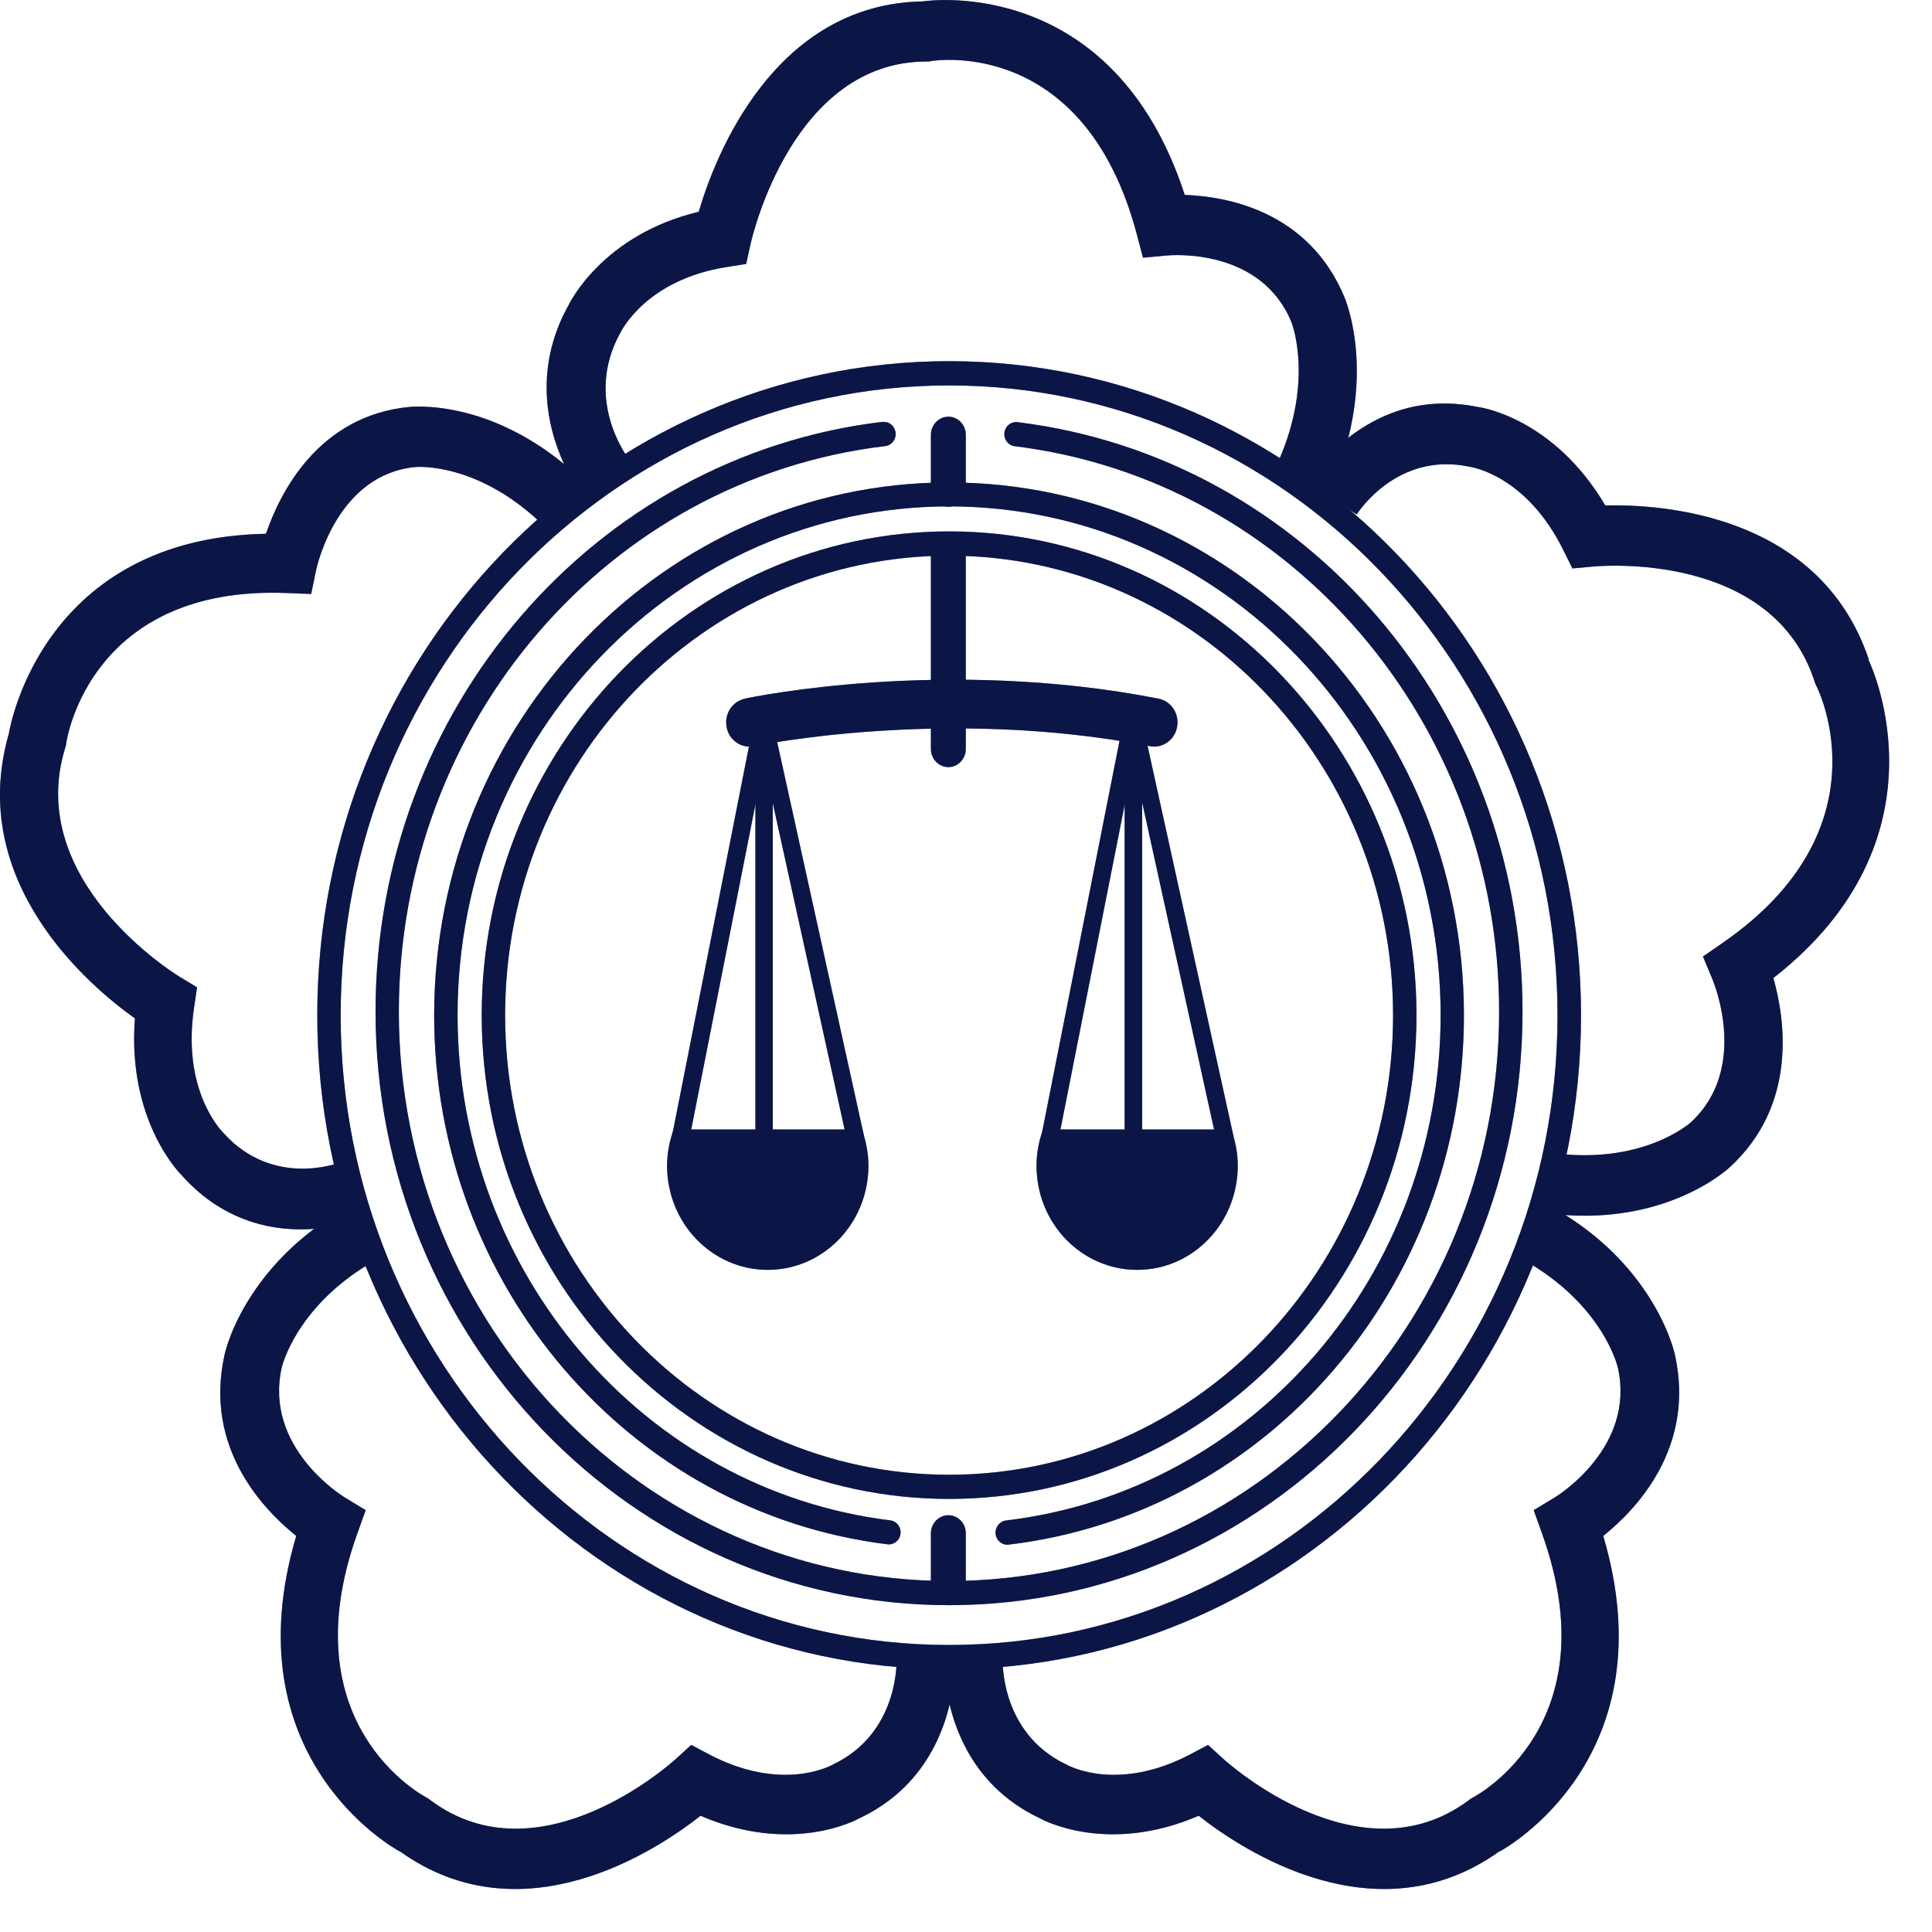 <svg width="18" height="18" viewBox="0 0 18 18" fill="none" xmlns="http://www.w3.org/2000/svg">
<path d="M6.276 10.523C6.239 10.627 6.215 10.741 6.215 10.86C6.215 11.397 6.635 11.831 7.153 11.831C7.671 11.831 8.091 11.397 8.091 10.86C8.091 10.741 8.067 10.629 8.03 10.523H6.276Z" fill="#172A88"/>
<path d="M6.276 10.523C6.239 10.627 6.215 10.741 6.215 10.86C6.215 11.397 6.635 11.831 7.153 11.831C7.671 11.831 8.091 11.397 8.091 10.86C8.091 10.741 8.067 10.629 8.03 10.523H6.276Z" fill="black" fill-opacity="0.2"/>
<path d="M6.276 10.523C6.239 10.627 6.215 10.741 6.215 10.86C6.215 11.397 6.635 11.831 7.153 11.831C7.671 11.831 8.091 11.397 8.091 10.86C8.091 10.741 8.067 10.629 8.03 10.523H6.276Z" fill="black" fill-opacity="0.2"/>
<path d="M6.276 10.523C6.239 10.627 6.215 10.741 6.215 10.86C6.215 11.397 6.635 11.831 7.153 11.831C7.671 11.831 8.091 11.397 8.091 10.86C8.091 10.741 8.067 10.629 8.03 10.523H6.276Z" fill="black" fill-opacity="0.2"/>
<path d="M7.003 6.828L6.26 10.59L6.42 10.624L7.163 6.862L7.003 6.828Z" fill="#172A88"/>
<path d="M7.003 6.828L6.26 10.59L6.42 10.624L7.163 6.862L7.003 6.828Z" fill="black" fill-opacity="0.2"/>
<path d="M7.003 6.828L6.26 10.59L6.42 10.624L7.163 6.862L7.003 6.828Z" fill="black" fill-opacity="0.2"/>
<path d="M7.003 6.828L6.26 10.59L6.42 10.624L7.163 6.862L7.003 6.828Z" fill="black" fill-opacity="0.2"/>
<path d="M7.222 6.828L7.064 6.865L7.892 10.627L8.051 10.59L7.222 6.828Z" fill="#172A88"/>
<path d="M7.222 6.828L7.064 6.865L7.892 10.627L8.051 10.59L7.222 6.828Z" fill="black" fill-opacity="0.2"/>
<path d="M7.222 6.828L7.064 6.865L7.892 10.627L8.051 10.59L7.222 6.828Z" fill="black" fill-opacity="0.2"/>
<path d="M7.222 6.828L7.064 6.865L7.892 10.627L8.051 10.59L7.222 6.828Z" fill="black" fill-opacity="0.2"/>
<path d="M7.2 6.731H7.038V10.762H7.2V6.731Z" fill="#172A88"/>
<path d="M7.2 6.731H7.038V10.762H7.2V6.731Z" fill="black" fill-opacity="0.2"/>
<path d="M7.2 6.731H7.038V10.762H7.2V6.731Z" fill="black" fill-opacity="0.2"/>
<path d="M7.2 6.731H7.038V10.762H7.2V6.731Z" fill="black" fill-opacity="0.2"/>
<path d="M9.718 10.523C9.68 10.627 9.657 10.741 9.657 10.86C9.657 11.397 10.076 11.831 10.595 11.831C11.113 11.831 11.532 11.397 11.532 10.86C11.532 10.741 11.509 10.629 11.471 10.523H9.718Z" fill="#172A88"/>
<path d="M9.718 10.523C9.68 10.627 9.657 10.741 9.657 10.86C9.657 11.397 10.076 11.831 10.595 11.831C11.113 11.831 11.532 11.397 11.532 10.86C11.532 10.741 11.509 10.629 11.471 10.523H9.718Z" fill="black" fill-opacity="0.2"/>
<path d="M9.718 10.523C9.68 10.627 9.657 10.741 9.657 10.86C9.657 11.397 10.076 11.831 10.595 11.831C11.113 11.831 11.532 11.397 11.532 10.86C11.532 10.741 11.509 10.629 11.471 10.523H9.718Z" fill="black" fill-opacity="0.2"/>
<path d="M9.718 10.523C9.68 10.627 9.657 10.741 9.657 10.86C9.657 11.397 10.076 11.831 10.595 11.831C11.113 11.831 11.532 11.397 11.532 10.86C11.532 10.741 11.509 10.629 11.471 10.523H9.718Z" fill="black" fill-opacity="0.2"/>
<path d="M10.445 6.828L9.701 10.59L9.86 10.624L10.604 6.862L10.445 6.828Z" fill="#172A88"/>
<path d="M10.445 6.828L9.701 10.59L9.86 10.624L10.604 6.862L10.445 6.828Z" fill="black" fill-opacity="0.2"/>
<path d="M10.445 6.828L9.701 10.59L9.86 10.624L10.604 6.862L10.445 6.828Z" fill="black" fill-opacity="0.2"/>
<path d="M10.445 6.828L9.701 10.59L9.86 10.624L10.604 6.862L10.445 6.828Z" fill="black" fill-opacity="0.2"/>
<path d="M10.665 6.828L10.507 6.865L11.334 10.627L11.493 10.59L10.665 6.828Z" fill="#172A88"/>
<path d="M10.665 6.828L10.507 6.865L11.334 10.627L11.493 10.59L10.665 6.828Z" fill="black" fill-opacity="0.2"/>
<path d="M10.665 6.828L10.507 6.865L11.334 10.627L11.493 10.59L10.665 6.828Z" fill="black" fill-opacity="0.2"/>
<path d="M10.665 6.828L10.507 6.865L11.334 10.627L11.493 10.59L10.665 6.828Z" fill="black" fill-opacity="0.2"/>
<path d="M10.641 6.731H10.478V10.762H10.641V6.731Z" fill="#172A88"/>
<path d="M10.641 6.731H10.478V10.762H10.641V6.731Z" fill="black" fill-opacity="0.2"/>
<path d="M10.641 6.731H10.478V10.762H10.641V6.731Z" fill="black" fill-opacity="0.2"/>
<path d="M10.641 6.731H10.478V10.762H10.641V6.731Z" fill="black" fill-opacity="0.2"/>
<path d="M6.939 6.51C6.821 6.535 6.746 6.654 6.77 6.776C6.793 6.898 6.909 6.976 7.027 6.952C7.045 6.947 8.816 6.582 10.713 6.952C10.831 6.975 10.945 6.894 10.967 6.772C10.989 6.65 10.912 6.532 10.793 6.509C8.809 6.12 7.014 6.493 6.939 6.509V6.51Z" fill="#172A88"/>
<path d="M6.939 6.51C6.821 6.535 6.746 6.654 6.77 6.776C6.793 6.898 6.909 6.976 7.027 6.952C7.045 6.947 8.816 6.582 10.713 6.952C10.831 6.975 10.945 6.894 10.967 6.772C10.989 6.65 10.912 6.532 10.793 6.509C8.809 6.12 7.014 6.493 6.939 6.509V6.51Z" fill="black" fill-opacity="0.2"/>
<path d="M6.939 6.51C6.821 6.535 6.746 6.654 6.77 6.776C6.793 6.898 6.909 6.976 7.027 6.952C7.045 6.947 8.816 6.582 10.713 6.952C10.831 6.975 10.945 6.894 10.967 6.772C10.989 6.65 10.912 6.532 10.793 6.509C8.809 6.12 7.014 6.493 6.939 6.509V6.51Z" fill="black" fill-opacity="0.2"/>
<path d="M6.939 6.51C6.821 6.535 6.746 6.654 6.77 6.776C6.793 6.898 6.909 6.976 7.027 6.952C7.045 6.947 8.816 6.582 10.713 6.952C10.831 6.975 10.945 6.894 10.967 6.772C10.989 6.65 10.912 6.532 10.793 6.509C8.809 6.12 7.014 6.493 6.939 6.509V6.51Z" fill="black" fill-opacity="0.2"/>
<path d="M8.673 5.172V6.978C8.673 7.072 8.747 7.147 8.836 7.147C8.925 7.147 8.998 7.071 8.998 6.978V5.172C8.998 5.079 8.925 5.004 8.836 5.004C8.747 5.004 8.673 5.08 8.673 5.172Z" fill="#172A88"/>
<path d="M8.673 5.172V6.978C8.673 7.072 8.747 7.147 8.836 7.147C8.925 7.147 8.998 7.071 8.998 6.978V5.172C8.998 5.079 8.925 5.004 8.836 5.004C8.747 5.004 8.673 5.08 8.673 5.172Z" fill="black" fill-opacity="0.2"/>
<path d="M8.673 5.172V6.978C8.673 7.072 8.747 7.147 8.836 7.147C8.925 7.147 8.998 7.071 8.998 6.978V5.172C8.998 5.079 8.925 5.004 8.836 5.004C8.747 5.004 8.673 5.08 8.673 5.172Z" fill="black" fill-opacity="0.2"/>
<path d="M8.673 5.172V6.978C8.673 7.072 8.747 7.147 8.836 7.147C8.925 7.147 8.998 7.071 8.998 6.978V5.172C8.998 5.079 8.925 5.004 8.836 5.004C8.747 5.004 8.673 5.08 8.673 5.172Z" fill="black" fill-opacity="0.2"/>
<path d="M8.673 4.051V4.552C8.673 4.646 8.747 4.721 8.836 4.721C8.925 4.721 8.998 4.645 8.998 4.552V4.051C8.998 3.957 8.925 3.882 8.836 3.882C8.747 3.882 8.673 3.959 8.673 4.051Z" fill="#172A88"/>
<path d="M8.673 4.051V4.552C8.673 4.646 8.747 4.721 8.836 4.721C8.925 4.721 8.998 4.645 8.998 4.552V4.051C8.998 3.957 8.925 3.882 8.836 3.882C8.747 3.882 8.673 3.959 8.673 4.051Z" fill="black" fill-opacity="0.2"/>
<path d="M8.673 4.051V4.552C8.673 4.646 8.747 4.721 8.836 4.721C8.925 4.721 8.998 4.645 8.998 4.552V4.051C8.998 3.957 8.925 3.882 8.836 3.882C8.747 3.882 8.673 3.959 8.673 4.051Z" fill="black" fill-opacity="0.2"/>
<path d="M8.673 4.051V4.552C8.673 4.646 8.747 4.721 8.836 4.721C8.925 4.721 8.998 4.645 8.998 4.552V4.051C8.998 3.957 8.925 3.882 8.836 3.882C8.747 3.882 8.673 3.959 8.673 4.051Z" fill="black" fill-opacity="0.2"/>
<path d="M8.673 14.285V14.787C8.673 14.88 8.747 14.955 8.836 14.955C8.925 14.955 8.998 14.879 8.998 14.787V14.285C8.998 14.191 8.925 14.117 8.836 14.117C8.747 14.117 8.673 14.193 8.673 14.285Z" fill="#172A88"/>
<path d="M8.673 14.285V14.787C8.673 14.88 8.747 14.955 8.836 14.955C8.925 14.955 8.998 14.879 8.998 14.787V14.285C8.998 14.191 8.925 14.117 8.836 14.117C8.747 14.117 8.673 14.193 8.673 14.285Z" fill="black" fill-opacity="0.2"/>
<path d="M8.673 14.285V14.787C8.673 14.88 8.747 14.955 8.836 14.955C8.925 14.955 8.998 14.879 8.998 14.787V14.285C8.998 14.191 8.925 14.117 8.836 14.117C8.747 14.117 8.673 14.193 8.673 14.285Z" fill="black" fill-opacity="0.2"/>
<path d="M8.673 14.285V14.787C8.673 14.88 8.747 14.955 8.836 14.955C8.925 14.955 8.998 14.879 8.998 14.787V14.285C8.998 14.191 8.925 14.117 8.836 14.117C8.747 14.117 8.673 14.193 8.673 14.285Z" fill="black" fill-opacity="0.2"/>
<path d="M4.488 9.458C4.488 11.943 6.442 13.965 8.843 13.965C11.244 13.965 13.197 11.943 13.197 9.458C13.197 6.973 11.244 4.951 8.843 4.951C6.442 4.951 4.488 6.973 4.488 9.458ZM4.706 9.458C4.706 7.097 6.561 5.177 8.843 5.177C11.124 5.177 12.979 7.097 12.979 9.458C12.979 11.82 11.123 13.74 8.843 13.74C6.563 13.74 4.706 11.82 4.706 9.458Z" fill="#172A88"/>
<path d="M4.488 9.458C4.488 11.943 6.442 13.965 8.843 13.965C11.244 13.965 13.197 11.943 13.197 9.458C13.197 6.973 11.244 4.951 8.843 4.951C6.442 4.951 4.488 6.973 4.488 9.458ZM4.706 9.458C4.706 7.097 6.561 5.177 8.843 5.177C11.124 5.177 12.979 7.097 12.979 9.458C12.979 11.82 11.123 13.74 8.843 13.74C6.563 13.74 4.706 11.82 4.706 9.458Z" fill="black" fill-opacity="0.2"/>
<path d="M4.488 9.458C4.488 11.943 6.442 13.965 8.843 13.965C11.244 13.965 13.197 11.943 13.197 9.458C13.197 6.973 11.244 4.951 8.843 4.951C6.442 4.951 4.488 6.973 4.488 9.458ZM4.706 9.458C4.706 7.097 6.561 5.177 8.843 5.177C11.124 5.177 12.979 7.097 12.979 9.458C12.979 11.82 11.123 13.74 8.843 13.74C6.563 13.74 4.706 11.82 4.706 9.458Z" fill="black" fill-opacity="0.2"/>
<path d="M4.488 9.458C4.488 11.943 6.442 13.965 8.843 13.965C11.244 13.965 13.197 11.943 13.197 9.458C13.197 6.973 11.244 4.951 8.843 4.951C6.442 4.951 4.488 6.973 4.488 9.458ZM4.706 9.458C4.706 7.097 6.561 5.177 8.843 5.177C11.124 5.177 12.979 7.097 12.979 9.458C12.979 11.82 11.123 13.74 8.843 13.74C6.563 13.74 4.706 11.82 4.706 9.458Z" fill="black" fill-opacity="0.2"/>
<path d="M2.956 9.459C2.956 12.818 5.597 15.552 8.843 15.552C12.088 15.552 14.73 12.818 14.73 9.459C14.73 6.099 12.088 3.365 8.843 3.365C5.597 3.365 2.956 6.099 2.956 9.459ZM3.174 9.459C3.174 6.223 5.717 3.591 8.843 3.591C11.969 3.591 14.511 6.223 14.511 9.459C14.511 12.694 11.969 15.326 8.843 15.326C5.717 15.326 3.174 12.694 3.174 9.459Z" fill="#172A88"/>
<path d="M2.956 9.459C2.956 12.818 5.597 15.552 8.843 15.552C12.088 15.552 14.73 12.818 14.73 9.459C14.73 6.099 12.088 3.365 8.843 3.365C5.597 3.365 2.956 6.099 2.956 9.459ZM3.174 9.459C3.174 6.223 5.717 3.591 8.843 3.591C11.969 3.591 14.511 6.223 14.511 9.459C14.511 12.694 11.969 15.326 8.843 15.326C5.717 15.326 3.174 12.694 3.174 9.459Z" fill="black" fill-opacity="0.2"/>
<path d="M2.956 9.459C2.956 12.818 5.597 15.552 8.843 15.552C12.088 15.552 14.73 12.818 14.73 9.459C14.73 6.099 12.088 3.365 8.843 3.365C5.597 3.365 2.956 6.099 2.956 9.459ZM3.174 9.459C3.174 6.223 5.717 3.591 8.843 3.591C11.969 3.591 14.511 6.223 14.511 9.459C14.511 12.694 11.969 15.326 8.843 15.326C5.717 15.326 3.174 12.694 3.174 9.459Z" fill="black" fill-opacity="0.2"/>
<path d="M2.956 9.459C2.956 12.818 5.597 15.552 8.843 15.552C12.088 15.552 14.73 12.818 14.73 9.459C14.73 6.099 12.088 3.365 8.843 3.365C5.597 3.365 2.956 6.099 2.956 9.459ZM3.174 9.459C3.174 6.223 5.717 3.591 8.843 3.591C11.969 3.591 14.511 6.223 14.511 9.459C14.511 12.694 11.969 15.326 8.843 15.326C5.717 15.326 3.174 12.694 3.174 9.459Z" fill="black" fill-opacity="0.2"/>
<path d="M4.045 9.458C4.045 11.972 5.861 14.092 8.269 14.388C8.328 14.395 8.383 14.352 8.39 14.29C8.397 14.228 8.355 14.172 8.295 14.165C5.997 13.882 4.263 11.858 4.263 9.458C4.263 6.845 6.317 4.718 8.843 4.718C11.368 4.718 13.422 6.845 13.422 9.458C13.422 11.867 11.681 13.892 9.372 14.166C9.312 14.174 9.269 14.23 9.276 14.292C9.283 14.354 9.337 14.398 9.397 14.391C11.816 14.103 13.639 11.982 13.639 9.46C13.639 6.721 11.487 4.495 8.841 4.495C6.196 4.495 4.045 6.723 4.045 9.46V9.458Z" fill="#172A88"/>
<path d="M4.045 9.458C4.045 11.972 5.861 14.092 8.269 14.388C8.328 14.395 8.383 14.352 8.39 14.29C8.397 14.228 8.355 14.172 8.295 14.165C5.997 13.882 4.263 11.858 4.263 9.458C4.263 6.845 6.317 4.718 8.843 4.718C11.368 4.718 13.422 6.845 13.422 9.458C13.422 11.867 11.681 13.892 9.372 14.166C9.312 14.174 9.269 14.23 9.276 14.292C9.283 14.354 9.337 14.398 9.397 14.391C11.816 14.103 13.639 11.982 13.639 9.46C13.639 6.721 11.487 4.495 8.841 4.495C6.196 4.495 4.045 6.723 4.045 9.46V9.458Z" fill="black" fill-opacity="0.2"/>
<path d="M4.045 9.458C4.045 11.972 5.861 14.092 8.269 14.388C8.328 14.395 8.383 14.352 8.39 14.29C8.397 14.228 8.355 14.172 8.295 14.165C5.997 13.882 4.263 11.858 4.263 9.458C4.263 6.845 6.317 4.718 8.843 4.718C11.368 4.718 13.422 6.845 13.422 9.458C13.422 11.867 11.681 13.892 9.372 14.166C9.312 14.174 9.269 14.23 9.276 14.292C9.283 14.354 9.337 14.398 9.397 14.391C11.816 14.103 13.639 11.982 13.639 9.46C13.639 6.721 11.487 4.495 8.841 4.495C6.196 4.495 4.045 6.723 4.045 9.46V9.458Z" fill="black" fill-opacity="0.2"/>
<path d="M4.045 9.458C4.045 11.972 5.861 14.092 8.269 14.388C8.328 14.395 8.383 14.352 8.39 14.29C8.397 14.228 8.355 14.172 8.295 14.165C5.997 13.882 4.263 11.858 4.263 9.458C4.263 6.845 6.317 4.718 8.843 4.718C11.368 4.718 13.422 6.845 13.422 9.458C13.422 11.867 11.681 13.892 9.372 14.166C9.312 14.174 9.269 14.23 9.276 14.292C9.283 14.354 9.337 14.398 9.397 14.391C11.816 14.103 13.639 11.982 13.639 9.46C13.639 6.721 11.487 4.495 8.841 4.495C6.196 4.495 4.045 6.723 4.045 9.46V9.458Z" fill="black" fill-opacity="0.2"/>
<path d="M8.224 3.93C5.53 4.251 3.499 6.614 3.499 9.424C3.499 12.473 5.896 14.955 8.843 14.955C11.79 14.955 14.185 12.474 14.185 9.424C14.185 6.624 12.162 4.262 9.479 3.933C9.419 3.926 9.365 3.97 9.358 4.032C9.351 4.094 9.393 4.15 9.453 4.157C12.026 4.474 13.967 6.739 13.967 9.425C13.967 12.35 11.667 14.73 8.841 14.73C6.015 14.73 3.716 12.35 3.716 9.425C3.716 6.729 5.664 4.464 8.248 4.156C8.308 4.149 8.351 4.093 8.344 4.031C8.337 3.969 8.283 3.924 8.223 3.932L8.224 3.93Z" fill="#172A88"/>
<path d="M8.224 3.93C5.53 4.251 3.499 6.614 3.499 9.424C3.499 12.473 5.896 14.955 8.843 14.955C11.79 14.955 14.185 12.474 14.185 9.424C14.185 6.624 12.162 4.262 9.479 3.933C9.419 3.926 9.365 3.97 9.358 4.032C9.351 4.094 9.393 4.15 9.453 4.157C12.026 4.474 13.967 6.739 13.967 9.425C13.967 12.35 11.667 14.73 8.841 14.73C6.015 14.73 3.716 12.35 3.716 9.425C3.716 6.729 5.664 4.464 8.248 4.156C8.308 4.149 8.351 4.093 8.344 4.031C8.337 3.969 8.283 3.924 8.223 3.932L8.224 3.93Z" fill="black" fill-opacity="0.2"/>
<path d="M8.224 3.93C5.53 4.251 3.499 6.614 3.499 9.424C3.499 12.473 5.896 14.955 8.843 14.955C11.79 14.955 14.185 12.474 14.185 9.424C14.185 6.624 12.162 4.262 9.479 3.933C9.419 3.926 9.365 3.97 9.358 4.032C9.351 4.094 9.393 4.15 9.453 4.157C12.026 4.474 13.967 6.739 13.967 9.425C13.967 12.35 11.667 14.73 8.841 14.73C6.015 14.73 3.716 12.35 3.716 9.425C3.716 6.729 5.664 4.464 8.248 4.156C8.308 4.149 8.351 4.093 8.344 4.031C8.337 3.969 8.283 3.924 8.223 3.932L8.224 3.93Z" fill="black" fill-opacity="0.2"/>
<path d="M8.224 3.93C5.53 4.251 3.499 6.614 3.499 9.424C3.499 12.473 5.896 14.955 8.843 14.955C11.79 14.955 14.185 12.474 14.185 9.424C14.185 6.624 12.162 4.262 9.479 3.933C9.419 3.926 9.365 3.97 9.358 4.032C9.351 4.094 9.393 4.15 9.453 4.157C12.026 4.474 13.967 6.739 13.967 9.425C13.967 12.35 11.667 14.73 8.841 14.73C6.015 14.73 3.716 12.35 3.716 9.425C3.716 6.729 5.664 4.464 8.248 4.156C8.308 4.149 8.351 4.093 8.344 4.031C8.337 3.969 8.283 3.924 8.223 3.932L8.224 3.93Z" fill="black" fill-opacity="0.2"/>
<path d="M8.598 0.013C7.204 0.037 6.658 1.468 6.51 1.973C5.615 2.188 5.308 2.82 5.294 2.849C5.145 3.117 5.093 3.378 5.093 3.611C5.093 4.186 5.415 4.604 5.434 4.629L5.857 4.275C5.84 4.252 5.44 3.72 5.776 3.107C5.794 3.071 6.029 2.605 6.77 2.488L6.952 2.459L6.993 2.272C7.009 2.203 7.385 0.573 8.633 0.573H8.654L8.676 0.569C8.734 0.559 10.104 0.359 10.589 2.174L10.649 2.401L10.877 2.38C10.913 2.377 11.749 2.306 12.033 3.004C12.041 3.027 12.252 3.581 11.881 4.363L12.369 4.61C12.581 4.163 12.641 3.766 12.641 3.455C12.641 3.054 12.538 2.801 12.531 2.782C12.198 1.96 11.417 1.829 11.038 1.816C10.377 -0.216 8.68 -0 8.598 0.013Z" fill="#172A88"/>
<path d="M8.598 0.013C7.204 0.037 6.658 1.468 6.51 1.973C5.615 2.188 5.308 2.82 5.294 2.849C5.145 3.117 5.093 3.378 5.093 3.611C5.093 4.186 5.415 4.604 5.434 4.629L5.857 4.275C5.84 4.252 5.44 3.72 5.776 3.107C5.794 3.071 6.029 2.605 6.77 2.488L6.952 2.459L6.993 2.272C7.009 2.203 7.385 0.573 8.633 0.573H8.654L8.676 0.569C8.734 0.559 10.104 0.359 10.589 2.174L10.649 2.401L10.877 2.38C10.913 2.377 11.749 2.306 12.033 3.004C12.041 3.027 12.252 3.581 11.881 4.363L12.369 4.61C12.581 4.163 12.641 3.766 12.641 3.455C12.641 3.054 12.538 2.801 12.531 2.782C12.198 1.96 11.417 1.829 11.038 1.816C10.377 -0.216 8.68 -0 8.598 0.013Z" fill="black" fill-opacity="0.2"/>
<path d="M8.598 0.013C7.204 0.037 6.658 1.468 6.51 1.973C5.615 2.188 5.308 2.82 5.294 2.849C5.145 3.117 5.093 3.378 5.093 3.611C5.093 4.186 5.415 4.604 5.434 4.629L5.857 4.275C5.84 4.252 5.44 3.72 5.776 3.107C5.794 3.071 6.029 2.605 6.77 2.488L6.952 2.459L6.993 2.272C7.009 2.203 7.385 0.573 8.633 0.573H8.654L8.676 0.569C8.734 0.559 10.104 0.359 10.589 2.174L10.649 2.401L10.877 2.38C10.913 2.377 11.749 2.306 12.033 3.004C12.041 3.027 12.252 3.581 11.881 4.363L12.369 4.61C12.581 4.163 12.641 3.766 12.641 3.455C12.641 3.054 12.538 2.801 12.531 2.782C12.198 1.96 11.417 1.829 11.038 1.816C10.377 -0.216 8.68 -0 8.598 0.013Z" fill="black" fill-opacity="0.2"/>
<path d="M8.598 0.013C7.204 0.037 6.658 1.468 6.51 1.973C5.615 2.188 5.308 2.82 5.294 2.849C5.145 3.117 5.093 3.378 5.093 3.611C5.093 4.186 5.415 4.604 5.434 4.629L5.857 4.275C5.84 4.252 5.44 3.72 5.776 3.107C5.794 3.071 6.029 2.605 6.77 2.488L6.952 2.459L6.993 2.272C7.009 2.203 7.385 0.573 8.633 0.573H8.654L8.676 0.569C8.734 0.559 10.104 0.359 10.589 2.174L10.649 2.401L10.877 2.38C10.913 2.377 11.749 2.306 12.033 3.004C12.041 3.027 12.252 3.581 11.881 4.363L12.369 4.61C12.581 4.163 12.641 3.766 12.641 3.455C12.641 3.054 12.538 2.801 12.531 2.782C12.198 1.96 11.417 1.829 11.038 1.816C10.377 -0.216 8.68 -0 8.598 0.013Z" fill="black" fill-opacity="0.2"/>
<path d="M0.082 6.837C-0.316 8.219 0.838 9.191 1.257 9.488C1.184 10.436 1.673 10.931 1.696 10.953C1.898 11.18 2.122 11.31 2.337 11.381C2.867 11.555 3.35 11.364 3.378 11.351L3.179 10.827C3.153 10.837 2.543 11.07 2.08 10.554C2.053 10.525 1.694 10.153 1.808 9.388L1.836 9.199L1.676 9.102C1.616 9.066 0.23 8.203 0.606 6.972L0.613 6.952L0.616 6.929C0.624 6.868 0.854 5.454 2.672 5.525L2.899 5.534L2.947 5.303C2.956 5.268 3.143 4.42 3.871 4.351C3.895 4.349 4.469 4.308 5.077 4.909L5.453 4.502C5.105 4.159 4.756 3.979 4.472 3.885C4.102 3.765 3.838 3.789 3.819 3.791C2.96 3.871 2.604 4.603 2.478 4.973C0.41 5.013 0.096 6.752 0.082 6.837Z" fill="#172A88"/>
<path d="M0.082 6.837C-0.316 8.219 0.838 9.191 1.257 9.488C1.184 10.436 1.673 10.931 1.696 10.953C1.898 11.18 2.122 11.31 2.337 11.381C2.867 11.555 3.35 11.364 3.378 11.351L3.179 10.827C3.153 10.837 2.543 11.07 2.08 10.554C2.053 10.525 1.694 10.153 1.808 9.388L1.836 9.199L1.676 9.102C1.616 9.066 0.23 8.203 0.606 6.972L0.613 6.952L0.616 6.929C0.624 6.868 0.854 5.454 2.672 5.525L2.899 5.534L2.947 5.303C2.956 5.268 3.143 4.42 3.871 4.351C3.895 4.349 4.469 4.308 5.077 4.909L5.453 4.502C5.105 4.159 4.756 3.979 4.472 3.885C4.102 3.765 3.838 3.789 3.819 3.791C2.96 3.871 2.604 4.603 2.478 4.973C0.41 5.013 0.096 6.752 0.082 6.837Z" fill="black" fill-opacity="0.2"/>
<path d="M0.082 6.837C-0.316 8.219 0.838 9.191 1.257 9.488C1.184 10.436 1.673 10.931 1.696 10.953C1.898 11.18 2.122 11.31 2.337 11.381C2.867 11.555 3.35 11.364 3.378 11.351L3.179 10.827C3.153 10.837 2.543 11.07 2.08 10.554C2.053 10.525 1.694 10.153 1.808 9.388L1.836 9.199L1.676 9.102C1.616 9.066 0.23 8.203 0.606 6.972L0.613 6.952L0.616 6.929C0.624 6.868 0.854 5.454 2.672 5.525L2.899 5.534L2.947 5.303C2.956 5.268 3.143 4.42 3.871 4.351C3.895 4.349 4.469 4.308 5.077 4.909L5.453 4.502C5.105 4.159 4.756 3.979 4.472 3.885C4.102 3.765 3.838 3.789 3.819 3.791C2.96 3.871 2.604 4.603 2.478 4.973C0.41 5.013 0.096 6.752 0.082 6.837Z" fill="black" fill-opacity="0.2"/>
<path d="M0.082 6.837C-0.316 8.219 0.838 9.191 1.257 9.488C1.184 10.436 1.673 10.931 1.696 10.953C1.898 11.18 2.122 11.31 2.337 11.381C2.867 11.555 3.35 11.364 3.378 11.351L3.179 10.827C3.153 10.837 2.543 11.07 2.08 10.554C2.053 10.525 1.694 10.153 1.808 9.388L1.836 9.199L1.676 9.102C1.616 9.066 0.23 8.203 0.606 6.972L0.613 6.952L0.616 6.929C0.624 6.868 0.854 5.454 2.672 5.525L2.899 5.534L2.947 5.303C2.956 5.268 3.143 4.42 3.871 4.351C3.895 4.349 4.469 4.308 5.077 4.909L5.453 4.502C5.105 4.159 4.756 3.979 4.472 3.885C4.102 3.765 3.838 3.789 3.819 3.791C2.96 3.871 2.604 4.603 2.478 4.973C0.41 5.013 0.096 6.752 0.082 6.837Z" fill="black" fill-opacity="0.2"/>
<path d="M3.725 17.248C4.87 18.069 6.121 17.237 6.527 16.917C7.375 17.283 7.98 16.956 8.008 16.94C8.28 16.811 8.469 16.633 8.601 16.443C8.925 15.976 8.9 15.442 8.897 15.41L8.354 15.443C8.354 15.472 8.379 16.145 7.76 16.44C7.726 16.459 7.273 16.696 6.604 16.344L6.44 16.257L6.301 16.384C6.25 16.431 5.026 17.527 4.013 16.774L3.996 16.761L3.977 16.749C3.924 16.722 2.697 16.057 3.328 14.29L3.407 14.07L3.211 13.951C3.181 13.932 2.461 13.483 2.624 12.745C2.629 12.721 2.77 12.146 3.512 11.733L3.254 11.237C2.831 11.471 2.557 11.759 2.382 12.011C2.155 12.337 2.096 12.603 2.092 12.623C1.898 13.493 2.46 14.07 2.76 14.31C2.153 16.361 3.652 17.211 3.725 17.25V17.248Z" fill="#172A88"/>
<path d="M3.725 17.248C4.87 18.069 6.121 17.237 6.527 16.917C7.375 17.283 7.98 16.956 8.008 16.94C8.28 16.811 8.469 16.633 8.601 16.443C8.925 15.976 8.9 15.442 8.897 15.41L8.354 15.443C8.354 15.472 8.379 16.145 7.76 16.44C7.726 16.459 7.273 16.696 6.604 16.344L6.44 16.257L6.301 16.384C6.25 16.431 5.026 17.527 4.013 16.774L3.996 16.761L3.977 16.749C3.924 16.722 2.697 16.057 3.328 14.29L3.407 14.07L3.211 13.951C3.181 13.932 2.461 13.483 2.624 12.745C2.629 12.721 2.77 12.146 3.512 11.733L3.254 11.237C2.831 11.471 2.557 11.759 2.382 12.011C2.155 12.337 2.096 12.603 2.092 12.623C1.898 13.493 2.46 14.07 2.76 14.31C2.153 16.361 3.652 17.211 3.725 17.25V17.248Z" fill="black" fill-opacity="0.2"/>
<path d="M3.725 17.248C4.87 18.069 6.121 17.237 6.527 16.917C7.375 17.283 7.98 16.956 8.008 16.94C8.28 16.811 8.469 16.633 8.601 16.443C8.925 15.976 8.9 15.442 8.897 15.41L8.354 15.443C8.354 15.472 8.379 16.145 7.76 16.44C7.726 16.459 7.273 16.696 6.604 16.344L6.44 16.257L6.301 16.384C6.25 16.431 5.026 17.527 4.013 16.774L3.996 16.761L3.977 16.749C3.924 16.722 2.697 16.057 3.328 14.29L3.407 14.07L3.211 13.951C3.181 13.932 2.461 13.483 2.624 12.745C2.629 12.721 2.77 12.146 3.512 11.733L3.254 11.237C2.831 11.471 2.557 11.759 2.382 12.011C2.155 12.337 2.096 12.603 2.092 12.623C1.898 13.493 2.46 14.07 2.76 14.31C2.153 16.361 3.652 17.211 3.725 17.25V17.248Z" fill="black" fill-opacity="0.2"/>
<path d="M3.725 17.248C4.87 18.069 6.121 17.237 6.527 16.917C7.375 17.283 7.98 16.956 8.008 16.94C8.28 16.811 8.469 16.633 8.601 16.443C8.925 15.976 8.9 15.442 8.897 15.41L8.354 15.443C8.354 15.472 8.379 16.145 7.76 16.44C7.726 16.459 7.273 16.696 6.604 16.344L6.44 16.257L6.301 16.384C6.25 16.431 5.026 17.527 4.013 16.774L3.996 16.761L3.977 16.749C3.924 16.722 2.697 16.057 3.328 14.29L3.407 14.07L3.211 13.951C3.181 13.932 2.461 13.483 2.624 12.745C2.629 12.721 2.77 12.146 3.512 11.733L3.254 11.237C2.831 11.471 2.557 11.759 2.382 12.011C2.155 12.337 2.096 12.603 2.092 12.623C1.898 13.493 2.46 14.07 2.76 14.31C2.153 16.361 3.652 17.211 3.725 17.25V17.248Z" fill="black" fill-opacity="0.2"/>
<path d="M13.97 17.248C12.825 18.069 11.574 17.237 11.168 16.917C10.32 17.283 9.715 16.956 9.687 16.94C9.415 16.811 9.226 16.633 9.094 16.443C8.77 15.976 8.795 15.442 8.798 15.41L9.341 15.443C9.341 15.472 9.316 16.145 9.935 16.44C9.969 16.459 10.422 16.696 11.091 16.344L11.255 16.257L11.394 16.384C11.445 16.431 12.669 17.527 13.682 16.774L13.699 16.761L13.719 16.749C13.772 16.722 14.999 16.057 14.368 14.29L14.289 14.07L14.486 13.951C14.517 13.932 15.237 13.483 15.074 12.745C15.069 12.721 14.928 12.146 14.186 11.733L14.443 11.237C14.867 11.471 15.141 11.759 15.315 12.011C15.541 12.337 15.601 12.603 15.605 12.623C15.798 13.493 15.237 14.07 14.937 14.31C15.544 16.361 14.045 17.211 13.971 17.25L13.97 17.248Z" fill="#172A88"/>
<path d="M13.97 17.248C12.825 18.069 11.574 17.237 11.168 16.917C10.32 17.283 9.715 16.956 9.687 16.94C9.415 16.811 9.226 16.633 9.094 16.443C8.77 15.976 8.795 15.442 8.798 15.41L9.341 15.443C9.341 15.472 9.316 16.145 9.935 16.44C9.969 16.459 10.422 16.696 11.091 16.344L11.255 16.257L11.394 16.384C11.445 16.431 12.669 17.527 13.682 16.774L13.699 16.761L13.719 16.749C13.772 16.722 14.999 16.057 14.368 14.29L14.289 14.07L14.486 13.951C14.517 13.932 15.237 13.483 15.074 12.745C15.069 12.721 14.928 12.146 14.186 11.733L14.443 11.237C14.867 11.471 15.141 11.759 15.315 12.011C15.541 12.337 15.601 12.603 15.605 12.623C15.798 13.493 15.237 14.07 14.937 14.31C15.544 16.361 14.045 17.211 13.971 17.25L13.97 17.248Z" fill="black" fill-opacity="0.2"/>
<path d="M13.97 17.248C12.825 18.069 11.574 17.237 11.168 16.917C10.32 17.283 9.715 16.956 9.687 16.94C9.415 16.811 9.226 16.633 9.094 16.443C8.77 15.976 8.795 15.442 8.798 15.41L9.341 15.443C9.341 15.472 9.316 16.145 9.935 16.44C9.969 16.459 10.422 16.696 11.091 16.344L11.255 16.257L11.394 16.384C11.445 16.431 12.669 17.527 13.682 16.774L13.699 16.761L13.719 16.749C13.772 16.722 14.999 16.057 14.368 14.29L14.289 14.07L14.486 13.951C14.517 13.932 15.237 13.483 15.074 12.745C15.069 12.721 14.928 12.146 14.186 11.733L14.443 11.237C14.867 11.471 15.141 11.759 15.315 12.011C15.541 12.337 15.601 12.603 15.605 12.623C15.798 13.493 15.237 14.07 14.937 14.31C15.544 16.361 14.045 17.211 13.971 17.25L13.97 17.248Z" fill="black" fill-opacity="0.2"/>
<path d="M13.97 17.248C12.825 18.069 11.574 17.237 11.168 16.917C10.32 17.283 9.715 16.956 9.687 16.94C9.415 16.811 9.226 16.633 9.094 16.443C8.77 15.976 8.795 15.442 8.798 15.41L9.341 15.443C9.341 15.472 9.316 16.145 9.935 16.44C9.969 16.459 10.422 16.696 11.091 16.344L11.255 16.257L11.394 16.384C11.445 16.431 12.669 17.527 13.682 16.774L13.699 16.761L13.719 16.749C13.772 16.722 14.999 16.057 14.368 14.29L14.289 14.07L14.486 13.951C14.517 13.932 15.237 13.483 15.074 12.745C15.069 12.721 14.928 12.146 14.186 11.733L14.443 11.237C14.867 11.471 15.141 11.759 15.315 12.011C15.541 12.337 15.601 12.603 15.605 12.623C15.798 13.493 15.237 14.07 14.937 14.31C15.544 16.361 14.045 17.211 13.971 17.25L13.97 17.248Z" fill="black" fill-opacity="0.2"/>
<path d="M17.411 6.143C16.951 4.781 15.466 4.697 14.956 4.709C14.477 3.898 13.801 3.795 13.77 3.792C13.476 3.732 13.221 3.76 13.007 3.834C12.48 4.015 12.197 4.464 12.181 4.489L12.64 4.793C12.655 4.77 13.018 4.209 13.685 4.347C13.724 4.353 14.225 4.436 14.566 5.127L14.65 5.296L14.835 5.279C14.903 5.272 16.515 5.129 16.908 6.355L16.915 6.375L16.925 6.395C16.953 6.45 17.568 7.732 16.055 8.781L15.866 8.912L15.956 9.127C15.97 9.162 16.298 9.962 15.748 10.461C15.73 10.476 15.288 10.857 14.454 10.741L14.381 11.299C14.857 11.367 15.242 11.3 15.524 11.203C15.893 11.076 16.091 10.896 16.107 10.883C16.755 10.297 16.629 9.488 16.522 9.112C18.177 7.82 17.445 6.222 17.407 6.145L17.411 6.143Z" fill="#172A88"/>
<path d="M17.411 6.143C16.951 4.781 15.466 4.697 14.956 4.709C14.477 3.898 13.801 3.795 13.77 3.792C13.476 3.732 13.221 3.76 13.007 3.834C12.48 4.015 12.197 4.464 12.181 4.489L12.64 4.793C12.655 4.77 13.018 4.209 13.685 4.347C13.724 4.353 14.225 4.436 14.566 5.127L14.65 5.296L14.835 5.279C14.903 5.272 16.515 5.129 16.908 6.355L16.915 6.375L16.925 6.395C16.953 6.45 17.568 7.732 16.055 8.781L15.866 8.912L15.956 9.127C15.97 9.162 16.298 9.962 15.748 10.461C15.73 10.476 15.288 10.857 14.454 10.741L14.381 11.299C14.857 11.367 15.242 11.3 15.524 11.203C15.893 11.076 16.091 10.896 16.107 10.883C16.755 10.297 16.629 9.488 16.522 9.112C18.177 7.82 17.445 6.222 17.407 6.145L17.411 6.143Z" fill="black" fill-opacity="0.2"/>
<path d="M17.411 6.143C16.951 4.781 15.466 4.697 14.956 4.709C14.477 3.898 13.801 3.795 13.77 3.792C13.476 3.732 13.221 3.76 13.007 3.834C12.48 4.015 12.197 4.464 12.181 4.489L12.64 4.793C12.655 4.77 13.018 4.209 13.685 4.347C13.724 4.353 14.225 4.436 14.566 5.127L14.65 5.296L14.835 5.279C14.903 5.272 16.515 5.129 16.908 6.355L16.915 6.375L16.925 6.395C16.953 6.45 17.568 7.732 16.055 8.781L15.866 8.912L15.956 9.127C15.97 9.162 16.298 9.962 15.748 10.461C15.73 10.476 15.288 10.857 14.454 10.741L14.381 11.299C14.857 11.367 15.242 11.3 15.524 11.203C15.893 11.076 16.091 10.896 16.107 10.883C16.755 10.297 16.629 9.488 16.522 9.112C18.177 7.82 17.445 6.222 17.407 6.145L17.411 6.143Z" fill="black" fill-opacity="0.2"/>
<path d="M17.411 6.143C16.951 4.781 15.466 4.697 14.956 4.709C14.477 3.898 13.801 3.795 13.77 3.792C13.476 3.732 13.221 3.76 13.007 3.834C12.48 4.015 12.197 4.464 12.181 4.489L12.64 4.793C12.655 4.77 13.018 4.209 13.685 4.347C13.724 4.353 14.225 4.436 14.566 5.127L14.65 5.296L14.835 5.279C14.903 5.272 16.515 5.129 16.908 6.355L16.915 6.375L16.925 6.395C16.953 6.45 17.568 7.732 16.055 8.781L15.866 8.912L15.956 9.127C15.97 9.162 16.298 9.962 15.748 10.461C15.73 10.476 15.288 10.857 14.454 10.741L14.381 11.299C14.857 11.367 15.242 11.3 15.524 11.203C15.893 11.076 16.091 10.896 16.107 10.883C16.755 10.297 16.629 9.488 16.522 9.112C18.177 7.82 17.445 6.222 17.407 6.145L17.411 6.143Z" fill="black" fill-opacity="0.2"/>
</svg>
